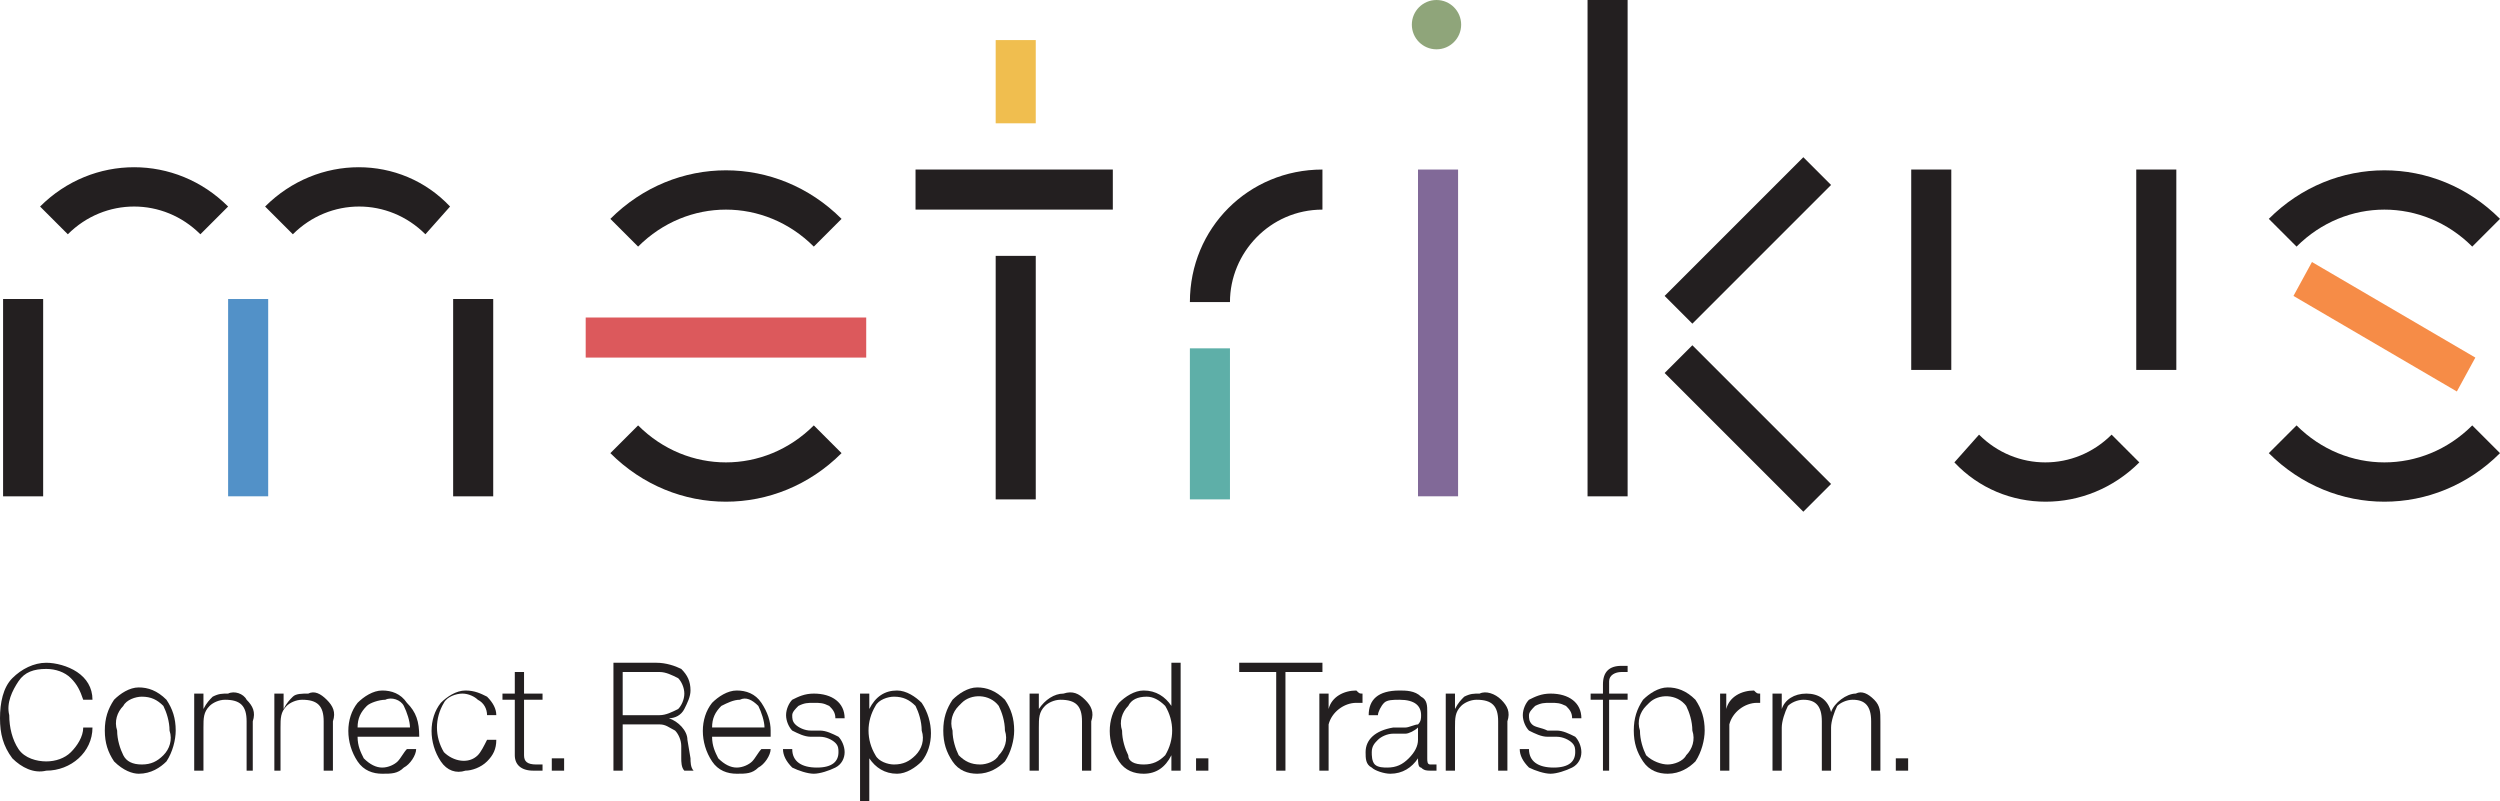 <?xml version="1.0" encoding="utf-8"?>
<!-- Generator: Adobe Illustrator 27.0.0, SVG Export Plug-In . SVG Version: 6.00 Build 0)  -->
<svg version="1.1" id="Layer_1" xmlns="http://www.w3.org/2000/svg" xmlns:xlink="http://www.w3.org/1999/xlink" x="0px" y="0px"
	 viewBox="0 0 81.1 26" style="enable-background:new 0 0 81.1 26;" xml:space="preserve">
<style type="text/css">
	.st0{fill:#0A2736;}
	.st1{fill:#CCDE00;}
	.st2{fill:#313F48;}
	.st3{fill:#FE5000;}
	.st4{fill:#22092B;}
	.st5{fill:#4D4D4D;}
	.st6{fill:#9B65C3;}
	.st7{fill:#BE63C5;}
	.st8{fill:#BF63C6;}
	.st9{fill:#3278B1;}
	.st10{fill:#3278B2;}
	.st11{fill:#45A4EC;}
	.st12{fill:#19BB7D;}
	.st13{fill:#08C7FB;}
	.st14{fill:#59F2F6;}
	.st15{fill:#DA3757;}
	.st16{fill:#D33C4E;}
	.st17{fill:#EE5A24;}
	.st18{fill:#8BDF55;}
	.st19{fill:#25C16F;}
	.st20{fill:#FFBB00;}
	.st21{fill:#FFA800;}
	.st22{fill:#EC7E1E;}
	.st23{fill:#050000;}
	.st24{fill:#FFE700;}
	.st25{fill-rule:evenodd;clip-rule:evenodd;fill:#050000;}
	.st26{fill:#13173D;}
	.st27{fill-rule:evenodd;clip-rule:evenodd;fill:#164C82;}
	.st28{fill-rule:evenodd;clip-rule:evenodd;fill:#00A0E2;}
	.st29{fill-rule:evenodd;clip-rule:evenodd;fill:#00263E;}
	.st30{fill:#4285F4;}
	.st31{fill:#EA4335;}
	.st32{fill:#FBBC05;}
	.st33{fill:#34A853;}
	.st34{fill:#00AE42;}
	.st35{fill:#343842;}
	.st36{fill:#429DCA;}
	.st37{fill:#85BD41;}
	.st38{fill:#191530;}
	.st39{fill:#DE1B76;}
	.st40{fill:#004050;}
	.st41{fill:#4CBFDE;}
	.st42{fill:#467ABD;}
	.st43{fill:none;stroke:#467ABD;stroke-width:0.465;stroke-linecap:square;stroke-miterlimit:10;}
	.st44{fill:#FFFFFF;}
	.st45{fill:#282452;}
	.st46{fill-rule:evenodd;clip-rule:evenodd;fill:#228DFF;}
	.st47{fill:#4195CB;}
	.st48{fill:#222323;}
	.st49{fill:#231F20;}
	.st50{fill:#5291C8;}
	.st51{fill:#DC595C;}
	.st52{fill:#F68C47;}
	.st53{fill:#816998;}
	.st54{fill:#F0BE4F;}
	.st55{fill:#5EAFA8;}
	.st56{fill:#8FA57A;}
	.st57{fill-rule:evenodd;clip-rule:evenodd;}
	.st58{fill:#E5007E;}
	.st59{fill:#7D8285;}
	.st60{fill:#F19DC3;}
	.st61{fill:#E3E3E2;}
	.st62{fill:#740042;}
	.st63{fill:#707578;}
	.st64{fill:#CB0070;}
	.st65{fill:#29ADAC;}
	.st66{fill:#025C5C;}
	.st67{fill:#269B99;}
	.st68{fill:#6A2965;}
	.st69{fill:#5A7289;}
	.st70{fill:#2B324E;}
	.st71{fill:#55328A;}
	.st72{fill:#01A7C2;}
	.st73{fill:#3CC48F;}
	.st74{fill:#AEFFDC;}
	.st75{fill:url(#Shape_00000049195618959109867060000001680335711687134642_);}
	.st76{fill:url(#Shape_00000160168529001362029140000003402660864933948813_);}
	.st77{fill:url(#Shape_00000003064569128939972810000001202375183871180222_);}
	.st78{fill:url(#Shape_00000159438471762172454170000014241787052000199808_);}
	.st79{fill:#08262C;}
	.st80{fill:#0E3BDA;}
	.st81{fill:#E30D76;}
	.st82{opacity:0.7;fill:#25282B;enable-background:new    ;}
	.st83{fill:#25282B;}
	.st84{opacity:0.9;}
	.st85{fill:#3C3C3C;}
	.st86{fill-rule:evenodd;clip-rule:evenodd;fill:#002839;}
	.st87{fill:#57BBAD;}
	.st88{fill-rule:evenodd;clip-rule:evenodd;fill:#57BBAD;}
</style>
<g>
	<g>
		<path class="st49" d="M0.4,24.6C0.1,24.2,0,23.8,0,23.3c0-0.5,0.1-1,0.4-1.3c0.3-0.3,0.7-0.5,1.1-0.5c0.3,0,0.7,0.1,1,0.3
			C2.8,22,3,22.3,3,22.7H2.7c-0.1-0.3-0.2-0.5-0.4-0.7c-0.2-0.2-0.5-0.3-0.8-0.3c-0.4,0-0.7,0.1-0.9,0.4c-0.2,0.3-0.4,0.7-0.3,1.1
			c0,0.4,0.1,0.8,0.3,1.1c0.2,0.3,0.6,0.4,0.9,0.4c0.3,0,0.6-0.1,0.8-0.3c0.2-0.2,0.4-0.5,0.4-0.8h0.3c0,0.8-0.7,1.4-1.5,1.4
			C1.1,25.1,0.7,24.9,0.4,24.6L0.4,24.6z M3.7,24.7c-0.2-0.3-0.3-0.6-0.3-1c0-0.4,0.1-0.7,0.3-1c0.2-0.2,0.5-0.4,0.8-0.4
			c0.3,0,0.6,0.1,0.9,0.4c0.2,0.3,0.3,0.6,0.3,1c0,0.3-0.1,0.7-0.3,1c-0.2,0.2-0.5,0.4-0.9,0.4C4.3,25.1,4,25,3.7,24.7z M4.6,24.8
			c0.3,0,0.5-0.1,0.7-0.3c0.2-0.2,0.3-0.5,0.2-0.8c0-0.3-0.1-0.6-0.2-0.8c-0.2-0.2-0.4-0.3-0.7-0.3c-0.2,0-0.5,0.1-0.6,0.3
			c-0.2,0.2-0.3,0.5-0.2,0.8c0,0.3,0.1,0.6,0.2,0.8C4.1,24.7,4.3,24.8,4.6,24.8L4.6,24.8z M8,22.7c0.2,0.2,0.3,0.4,0.2,0.7V25H8
			v-1.6c0-0.5-0.2-0.7-0.7-0.7c-0.2,0-0.4,0.1-0.5,0.2c-0.2,0.2-0.2,0.4-0.2,0.7V25H6.3v-2.5h0.3V23c0.1-0.2,0.2-0.3,0.3-0.4
			c0.2-0.1,0.3-0.1,0.5-0.1C7.6,22.4,7.9,22.5,8,22.7L8,22.7z M10.6,22.7c0.2,0.2,0.3,0.4,0.2,0.7V25h-0.3v-1.6
			c0-0.5-0.2-0.7-0.7-0.7c-0.2,0-0.4,0.1-0.5,0.2c-0.2,0.2-0.2,0.4-0.2,0.7V25H8.9v-2.5h0.3V23c0.1-0.2,0.2-0.3,0.3-0.4
			c0.1-0.1,0.3-0.1,0.5-0.1C10.2,22.4,10.4,22.5,10.6,22.7L10.6,22.7z M13.6,23.9h-2c0,0.3,0.1,0.5,0.2,0.7c0.2,0.2,0.4,0.3,0.6,0.3
			c0.2,0,0.4-0.1,0.5-0.2c0.1-0.1,0.2-0.3,0.3-0.4h0.3c0,0.2-0.2,0.5-0.4,0.6c-0.2,0.2-0.4,0.2-0.7,0.2c-0.3,0-0.6-0.1-0.8-0.4
			c-0.4-0.6-0.4-1.4,0-1.9c0.2-0.2,0.5-0.4,0.8-0.4c0.3,0,0.6,0.1,0.8,0.4C13.5,23.1,13.6,23.4,13.6,23.9L13.6,23.9z M11.9,22.9
			c-0.2,0.2-0.3,0.4-0.3,0.7h1.7c0-0.2-0.1-0.5-0.2-0.7c-0.1-0.2-0.4-0.3-0.6-0.2C12.3,22.7,12,22.8,11.9,22.9L11.9,22.9z
			 M14.3,24.7c-0.4-0.6-0.4-1.4,0-1.9c0.2-0.2,0.5-0.4,0.8-0.4c0.3,0,0.5,0.1,0.7,0.2c0.2,0.2,0.3,0.4,0.3,0.6h-0.3
			c0-0.2-0.1-0.4-0.3-0.5c-0.1-0.1-0.3-0.2-0.5-0.2c-0.2,0-0.5,0.1-0.6,0.3c-0.3,0.5-0.3,1.1,0,1.6c0.3,0.3,0.8,0.4,1.1,0.1
			c0.1-0.1,0.2-0.3,0.3-0.5h0.3c0,0.3-0.1,0.5-0.3,0.7c-0.2,0.2-0.5,0.3-0.7,0.3C14.8,25.1,14.5,25,14.3,24.7L14.3,24.7z M17.6,22.7
			H17v1.8c0,0.2,0.1,0.3,0.4,0.3c0.1,0,0.2,0,0.2,0V25c-0.1,0-0.2,0-0.3,0c-0.4,0-0.6-0.2-0.6-0.5v-1.8h-0.4v-0.2h0.4v-0.7H17v0.7
			h0.6V22.7z M17.9,25v-0.4h0.4V25H17.9z M22.4,24.6c0,0.1,0,0.3,0.1,0.4h-0.3c-0.1-0.1-0.1-0.3-0.1-0.4l0-0.4
			c0-0.2-0.1-0.4-0.2-0.5c-0.2-0.1-0.3-0.2-0.5-0.2h-1.2V25h-0.3v-3.5h1.4c0.3,0,0.6,0.1,0.8,0.2c0.2,0.2,0.3,0.4,0.3,0.7
			c0,0.2-0.1,0.4-0.2,0.6c-0.1,0.2-0.3,0.3-0.5,0.3c0.3,0.1,0.6,0.4,0.6,0.7L22.4,24.6z M21.4,23.2c0.2,0,0.4-0.1,0.6-0.2
			c0.1-0.1,0.2-0.3,0.2-0.5c0-0.2-0.1-0.4-0.2-0.5c-0.2-0.1-0.4-0.2-0.6-0.2h-1.2v1.4H21.4z M25.1,23.9h-2c0,0.3,0.1,0.5,0.2,0.7
			c0.2,0.2,0.4,0.3,0.6,0.3c0.2,0,0.4-0.1,0.5-0.2c0.1-0.1,0.2-0.3,0.3-0.4h0.3c0,0.2-0.2,0.5-0.4,0.6c-0.2,0.2-0.4,0.2-0.7,0.2
			c-0.3,0-0.6-0.1-0.8-0.4c-0.4-0.6-0.4-1.4,0-1.9c0.2-0.2,0.5-0.4,0.8-0.4c0.3,0,0.6,0.1,0.8,0.4c0.2,0.3,0.3,0.6,0.3,0.9V23.9z
			 M23.4,22.9c-0.2,0.2-0.3,0.4-0.3,0.7h1.7c0-0.2-0.1-0.5-0.2-0.7c-0.2-0.2-0.4-0.3-0.6-0.2C23.8,22.7,23.6,22.8,23.4,22.9
			L23.4,22.9z M25.7,24.9c-0.2-0.2-0.3-0.4-0.3-0.6h0.3c0,0.4,0.3,0.6,0.8,0.6s0.7-0.2,0.7-0.5c0-0.1,0-0.2-0.1-0.3
			c-0.1-0.1-0.3-0.2-0.5-0.2l-0.3,0c-0.2,0-0.4-0.1-0.6-0.2c-0.1-0.1-0.2-0.3-0.2-0.5c0-0.2,0.1-0.4,0.2-0.5
			c0.2-0.1,0.4-0.2,0.7-0.2c0.6,0,1,0.3,1,0.8h-0.3c0-0.2-0.1-0.3-0.2-0.4c-0.2-0.1-0.3-0.1-0.5-0.1c-0.2,0-0.3,0-0.5,0.1
			c-0.1,0.1-0.2,0.2-0.2,0.3c0,0.1,0,0.2,0.1,0.3c0.1,0.1,0.3,0.2,0.5,0.2l0.3,0c0.2,0,0.4,0.1,0.6,0.2c0.1,0.1,0.2,0.3,0.2,0.5
			c0,0.2-0.1,0.4-0.3,0.5c-0.2,0.1-0.5,0.2-0.7,0.2C26.2,25.1,25.9,25,25.7,24.9L25.7,24.9z M29.9,22.8c0.4,0.6,0.4,1.4,0,1.9
			c-0.2,0.2-0.5,0.4-0.8,0.4c-0.4,0-0.7-0.2-0.9-0.5V26h-0.3v-3.5h0.3V23c0.2-0.4,0.5-0.6,0.9-0.6C29.4,22.4,29.7,22.6,29.9,22.8
			L29.9,22.8z M29,24.8c0.3,0,0.5-0.1,0.7-0.3c0.2-0.2,0.3-0.5,0.2-0.8c0-0.3-0.1-0.6-0.2-0.8c-0.2-0.2-0.4-0.3-0.7-0.3
			c-0.2,0-0.5,0.1-0.6,0.3c-0.3,0.5-0.3,1.1,0,1.6C28.5,24.7,28.8,24.8,29,24.8z"/>
		<g>
			<path id="B_00000122687619655325283630000002352746201519837100_" class="st49" d="M30.9,24.7c-0.2-0.3-0.3-0.6-0.3-1
				c0-0.4,0.1-0.7,0.3-1c0.2-0.2,0.5-0.4,0.8-0.4c0.3,0,0.6,0.1,0.9,0.4c0.2,0.3,0.3,0.6,0.3,1c0,0.3-0.1,0.7-0.3,1
				c-0.2,0.2-0.5,0.4-0.9,0.4C31.4,25.1,31.1,25,30.9,24.7z M31.8,24.8c0.2,0,0.5-0.1,0.6-0.3c0.2-0.2,0.3-0.5,0.2-0.8
				c0-0.3-0.1-0.6-0.2-0.8c-0.3-0.4-0.9-0.4-1.2-0.1c0,0,0,0-0.1,0.1c-0.2,0.2-0.3,0.5-0.2,0.8c0,0.3,0.1,0.6,0.2,0.8
				C31.3,24.7,31.5,24.8,31.8,24.8L31.8,24.8z"/>
		</g>
		<path class="st49" d="M35.2,22.7c0.2,0.2,0.3,0.4,0.2,0.7V25h-0.3v-1.6c0-0.5-0.2-0.7-0.7-0.7c-0.2,0-0.4,0.1-0.5,0.2
			c-0.2,0.2-0.2,0.4-0.2,0.7V25h-0.3v-2.5h0.3V23c0.2-0.3,0.5-0.5,0.8-0.5C34.8,22.4,35,22.5,35.2,22.7L35.2,22.7z M38,21.5h0.3V25
			H38v-0.5c-0.2,0.4-0.5,0.6-0.9,0.6c-0.3,0-0.6-0.1-0.8-0.4c-0.4-0.6-0.4-1.4,0-1.9c0.2-0.2,0.5-0.4,0.8-0.4c0.4,0,0.7,0.2,0.9,0.5
			L38,21.5z M37.1,24.8c0.3,0,0.5-0.1,0.7-0.3c0.3-0.5,0.3-1.1,0-1.6c-0.2-0.2-0.4-0.3-0.6-0.3c-0.3,0-0.5,0.1-0.6,0.3
			c-0.2,0.2-0.3,0.5-0.2,0.8c0,0.3,0.1,0.6,0.2,0.8C36.6,24.7,36.8,24.8,37.1,24.8L37.1,24.8z M38.8,25v-0.4h0.4V25H38.8z
			 M42.9,21.5v0.3h-1.2V25h-0.3v-3.2h-1.2v-0.3L42.9,21.5z M44.2,22.5v0.3H44c-0.4,0-0.8,0.3-0.9,0.7c0,0,0,0.1,0,0.1V25h-0.3v-2.5
			h0.3V23c0.1-0.4,0.5-0.6,0.9-0.6C44.1,22.5,44.1,22.5,44.2,22.5L44.2,22.5z M46.6,24.8V25c-0.1,0-0.1,0-0.2,0
			c-0.1,0-0.2,0-0.3-0.1C46,24.9,46,24.7,46,24.6v0c-0.2,0.3-0.5,0.5-0.9,0.5c-0.2,0-0.5-0.1-0.6-0.2c-0.2-0.1-0.2-0.3-0.2-0.5
			c0-0.4,0.3-0.7,0.9-0.8l0.4,0c0.1,0,0.3-0.1,0.4-0.1c0.1-0.1,0.1-0.2,0.1-0.3c0-0.3-0.2-0.5-0.7-0.5c-0.2,0-0.4,0-0.5,0.1
			c-0.1,0.1-0.2,0.3-0.2,0.4h-0.3c0-0.5,0.3-0.8,1-0.8c0.2,0,0.5,0,0.7,0.2c0.2,0.1,0.2,0.3,0.2,0.5v1.5c0,0.1,0,0.2,0.1,0.2
			c0,0,0,0,0,0L46.6,24.8z M45.7,24.6c0.2-0.2,0.3-0.4,0.3-0.6v-0.4c-0.1,0.1-0.3,0.2-0.4,0.2l-0.4,0c-0.2,0-0.4,0.1-0.5,0.2
			c-0.1,0.1-0.2,0.2-0.2,0.4c0,0.1,0,0.3,0.1,0.4c0.1,0.1,0.3,0.1,0.4,0.1C45.3,24.9,45.5,24.8,45.7,24.6L45.7,24.6z M48.7,22.7
			c0.2,0.2,0.3,0.4,0.2,0.7V25h-0.3v-1.6c0-0.5-0.2-0.7-0.7-0.7c-0.2,0-0.4,0.1-0.5,0.2c-0.2,0.2-0.2,0.4-0.2,0.7V25h-0.3v-2.5h0.3
			V23c0.1-0.2,0.2-0.3,0.3-0.4c0.2-0.1,0.3-0.1,0.5-0.1C48.2,22.4,48.5,22.5,48.7,22.7L48.7,22.7z M49.6,24.9
			c-0.2-0.2-0.3-0.4-0.3-0.6h0.3c0,0.4,0.3,0.6,0.8,0.6c0.5,0,0.7-0.2,0.7-0.5c0-0.1,0-0.2-0.1-0.3c-0.1-0.1-0.3-0.2-0.5-0.2l-0.3,0
			c-0.2,0-0.4-0.1-0.6-0.2c-0.1-0.1-0.2-0.3-0.2-0.5c0-0.2,0.1-0.4,0.2-0.5c0.2-0.1,0.4-0.2,0.7-0.2c0.6,0,1,0.3,1,0.8H51
			c0-0.2-0.1-0.3-0.2-0.4c-0.2-0.1-0.3-0.1-0.5-0.1c-0.2,0-0.3,0-0.5,0.1c-0.1,0.1-0.2,0.2-0.2,0.3c0,0.1,0,0.2,0.1,0.3
			c0.1,0.1,0.3,0.1,0.5,0.2l0.3,0c0.2,0,0.4,0.1,0.6,0.2c0.1,0.1,0.2,0.3,0.2,0.5c0,0.2-0.1,0.4-0.3,0.5c-0.2,0.1-0.5,0.2-0.7,0.2
			C50.1,25.1,49.8,25,49.6,24.9L49.6,24.9z M52.6,21.8c-0.2,0-0.4,0.1-0.4,0.3c0,0,0,0.1,0,0.1v0.3h0.6v0.2h-0.6V25H52v-2.3h-0.4
			v-0.2H52v-0.3c0-0.4,0.2-0.6,0.6-0.6l0.2,0v0.2H52.6z"/>
		<g>
			<path id="B_00000032634794920421473110000007901320517452175508_" class="st49" d="M53.3,24.7c-0.2-0.3-0.3-0.6-0.3-1
				c0-0.4,0.1-0.7,0.3-1c0.2-0.2,0.5-0.4,0.8-0.4c0.3,0,0.6,0.1,0.9,0.4c0.2,0.3,0.3,0.6,0.3,1c0,0.3-0.1,0.7-0.3,1
				c-0.2,0.2-0.5,0.4-0.9,0.4C53.8,25.1,53.5,25,53.3,24.7z M54.1,24.8c0.2,0,0.5-0.1,0.6-0.3c0.2-0.2,0.3-0.5,0.2-0.8
				c0-0.3-0.1-0.6-0.2-0.8c-0.3-0.4-0.9-0.4-1.2-0.1c0,0,0,0-0.1,0.1c-0.2,0.2-0.3,0.5-0.2,0.8c0,0.3,0.1,0.6,0.2,0.8
				C53.6,24.7,53.9,24.8,54.1,24.8L54.1,24.8z"/>
		</g>
		<path class="st49" d="M57.1,22.5v0.3h-0.1c-0.4,0-0.8,0.3-0.9,0.7c0,0,0,0.1,0,0.1V25h-0.3v-2.5H56V23c0.1-0.4,0.5-0.6,0.9-0.6
			C57,22.5,57,22.5,57.1,22.5L57.1,22.5z M60.8,22.7c0.2,0.2,0.2,0.4,0.2,0.7V25h-0.3v-1.6c0-0.5-0.2-0.7-0.6-0.7
			c-0.2,0-0.4,0.1-0.5,0.2c-0.1,0.2-0.2,0.5-0.2,0.7V25h-0.3v-1.6c0-0.5-0.2-0.7-0.6-0.7c-0.2,0-0.4,0.1-0.5,0.2
			c-0.1,0.2-0.2,0.5-0.2,0.7V25h-0.3v-2.5h0.3V23c0.1-0.3,0.4-0.5,0.8-0.5c0.4,0,0.7,0.2,0.8,0.6c0.1-0.3,0.5-0.6,0.8-0.6
			C60.4,22.4,60.6,22.5,60.8,22.7L60.8,22.7z M61.5,25v-0.4h0.4V25H61.5z"/>
		<g>
			<path id="C_00000162329190076329028930000002123218643127330225_" class="st49" d="M20.7,13.8c1.6,1.6,4.1,1.6,5.7,0l0.9,0.9
				c-2.1,2.1-5.4,2.1-7.5,0L20.7,13.8z"/>
		</g>
		<g>
			<path id="D_00000167367125730439102630000007998634415766997660_" class="st49" d="M26.4,8c-1.6-1.6-4.1-1.6-5.7,0l-0.9-0.9
				c2.1-2.1,5.4-2.1,7.5,0L26.4,8z"/>
		</g>
		<g>
			<path id="C_00000060708840817795938490000011961366476339301560_" class="st49" d="M74.5,13.8c1.6,1.6,4.1,1.6,5.7,0l0.9,0.9
				c-2.1,2.1-5.4,2.1-7.5,0L74.5,13.8z"/>
		</g>
		<g>
			<path id="D_00000178204278473862149100000010740112545955402424_" class="st49" d="M80.2,8c-1.6-1.6-4.1-1.6-5.7,0l-0.9-0.9
				c2.1-2.1,5.4-2.1,7.5,0L80.2,8z"/>
		</g>
		<path class="st49" d="M6.5,7.6c-1.2-1.2-3.1-1.2-4.3,0L1.3,6.7C3,5,5.7,5,7.4,6.7c0,0,0,0,0,0L6.5,7.6z M13.8,7.6
			c-1.2-1.2-3.1-1.2-4.3,0L8.6,6.7c1.7-1.7,4.4-1.7,6,0c0,0,0,0,0,0L13.8,7.6z M64.2,14.1c1.2,1.2,3.1,1.2,4.3,0c0,0,0,0,0,0
			l0.9,0.9c-1.7,1.7-4.4,1.7-6,0c0,0,0,0,0,0L64.2,14.1z M42.9,6.8c-1.7,0-3,1.4-3,3h-1.3c0-2.4,1.9-4.3,4.3-4.3c0,0,0,0,0,0
			L42.9,6.8z M0.1,9.7h1.3v6.4H0.1V9.7z"/>
	</g>
	<path class="st50" d="M7.4,9.7h1.3v6.4H7.4V9.7z"/>
	<path class="st49" d="M51.5,0h1.3v16.1h-1.3V0z M14.7,9.7H16v6.4h-1.3V9.7z M54,12.1l0.9-0.9l4.5,4.5l-0.9,0.9L54,12.1z M54,9.6
		l4.5-4.5L59.4,6l-4.5,4.5L54,9.6z M29.7,5.5h6.4v1.3h-6.4V5.5z M62,5.5h1.3V12H62V5.5z M69.3,5.5h1.3V12h-1.3V5.5z M32.3,8.3h1.3
		v7.9h-1.3V8.3z"/>
	<path class="st51" d="M19,10.3h9.1v1.3H19V10.3z"/>
	<path class="st52" d="M74.4,9.6l0.6-1.1l5.3,3.1l-0.6,1.1L74.4,9.6z"/>
	<path class="st53" d="M46,5.5h1.3v10.6H46V5.5z"/>
	<path class="st54" d="M32.3,1.3h1.3V4h-1.3V1.3z"/>
	<path class="st55" d="M38.6,11.3h1.3v4.9h-1.3V11.3z"/>
	<circle class="st56" cx="46.6" cy="0.8" r="0.8"/>
</g>
</svg>
